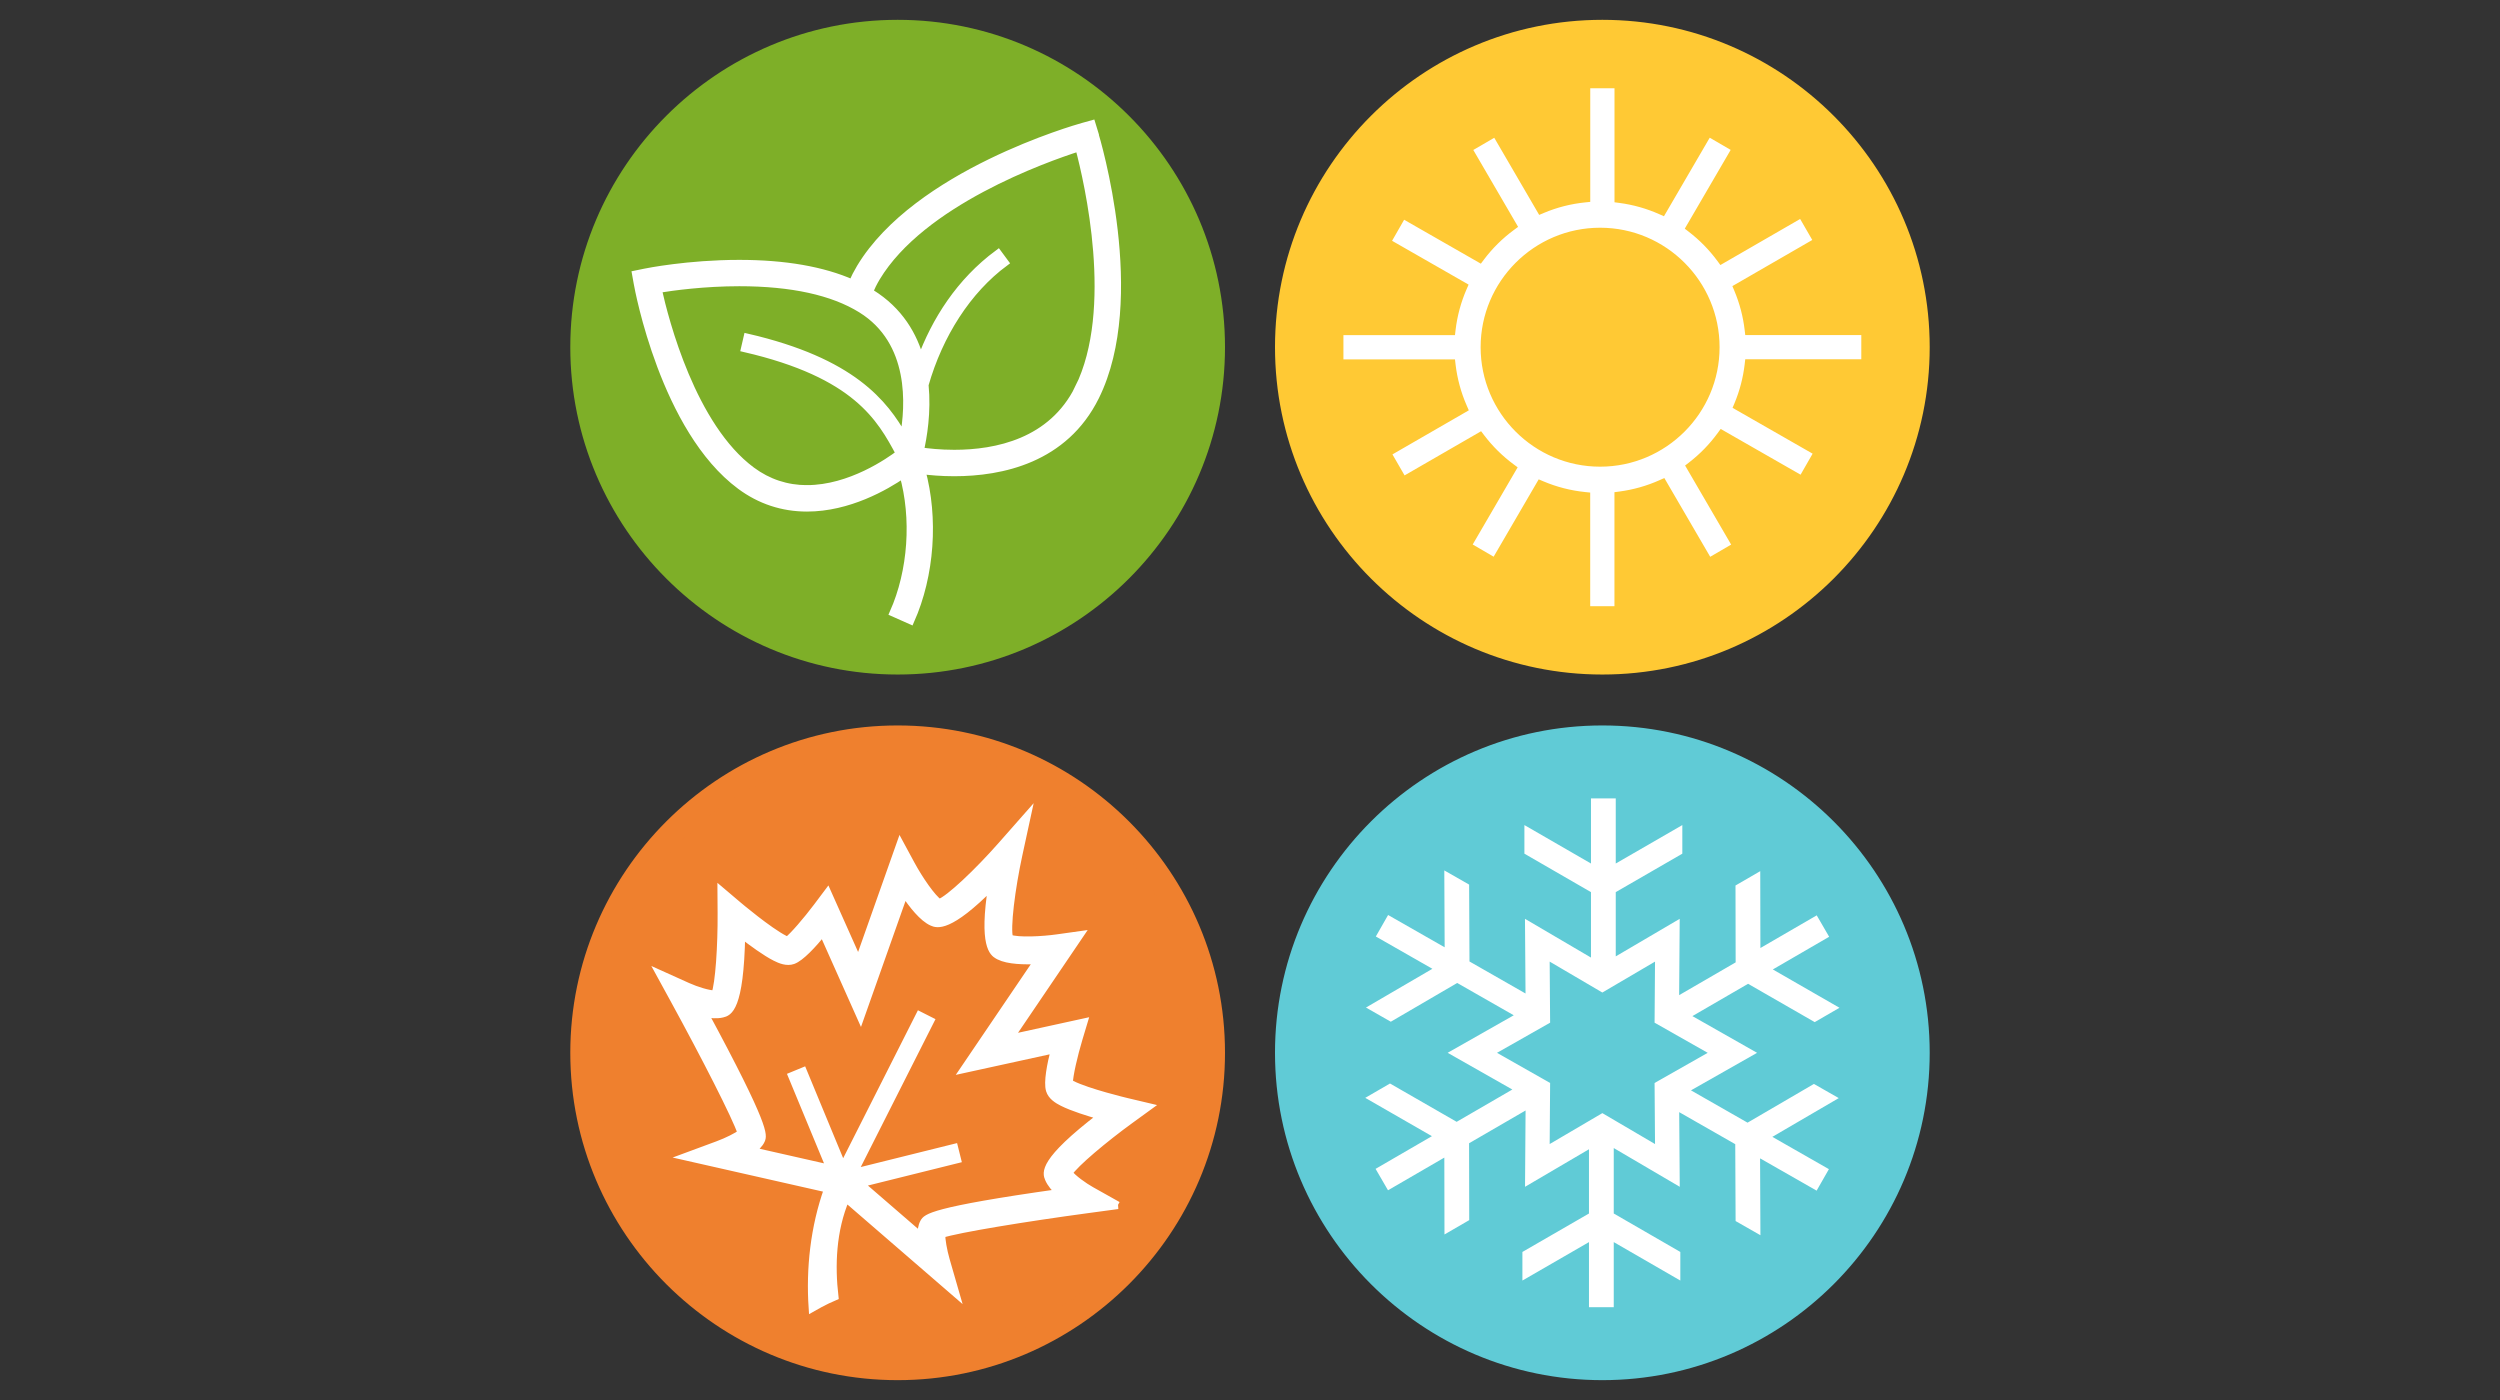 <?xml version="1.0" encoding="UTF-8"?><svg id="uuid-ea1add9d-3aae-46be-8976-b07117dfbf9a" xmlns="http://www.w3.org/2000/svg" viewBox="0 0 100 56"><rect x="0" y="0" width="100" height="56" fill="#333333" stroke="none"/><defs><style>.uuid-38797ff5-ca3d-4415-9076-cdf8b600baf1{fill:#60cbd6;}.uuid-93be43b4-f0ab-4513-9613-24fd2824a4f9{fill:#7eaf28;}.uuid-cac1ac0f-9395-430b-b44b-9f72b094daa3{stroke:#fff;stroke-width:.3px;}.uuid-cac1ac0f-9395-430b-b44b-9f72b094daa3,.uuid-13c2f786-e8de-49d7-aac9-8234275e0d9d{fill:#fff;}.uuid-cac1ac0f-9395-430b-b44b-9f72b094daa3,.uuid-d362ce9c-71bd-4d8c-8422-7dbf3d768bfd{stroke-miterlimit:10;}.uuid-d362ce9c-71bd-4d8c-8422-7dbf3d768bfd{stroke:#ffc934;}.uuid-d362ce9c-71bd-4d8c-8422-7dbf3d768bfd,.uuid-ad7515e5-477d-49ac-8496-f4f07e834b0d{fill:#ffc934;}.uuid-b6a09bdd-af1f-4acf-b7df-b613ff7aa993{fill:#ef802e;}</style></defs><path class="uuid-ad7515e5-477d-49ac-8496-f4f07e834b0d" d="M64.094,2.307c6.396,0,11.581,5.185,11.581,11.581s-5.185,11.581-11.581,11.581-11.581-5.185-11.581-11.581,5.185-11.581,11.581-11.581M64.094.793c-7.22,0-13.094,5.874-13.094,13.094s5.874,13.094,13.094,13.094,13.094-5.874,13.094-13.094S71.314.793,64.094.793h0Z"/><circle class="uuid-d362ce9c-71bd-4d8c-8422-7dbf3d768bfd" cx="64.094" cy="13.888" r="12.093"/><path class="uuid-13c2f786-e8de-49d7-aac9-8234275e0d9d" d="M69.304,16.31l.077-.184c.207-.496.343-1.019.406-1.555l.023-.199h4.642v-.97h-4.642l-.023-.199c-.064-.544-.203-1.074-.415-1.576l-.077-.183,3.196-1.845-.485-.84-3.19,1.842-.12-.162c-.326-.442-.712-.836-1.148-1.171l-.157-.121,1.836-3.151-.838-.488-1.831,3.142-.185-.082c-.508-.226-1.045-.378-1.597-.451l-.196-.026V3.53h-.97v4.545l-.203.021c-.571.058-1.129.2-1.657.423l-.183.077-1.797-3.085-.838.488,1.792,3.076-.163.12c-.459.337-.865.738-1.207,1.193l-.12.159-3.069-1.757-.482.842,3.061,1.753-.081.185c-.226.52-.375,1.071-.441,1.636l-.023.199h-4.462v.97h4.462l.023.199c.067.572.218,1.128.449,1.654l.081.185-3.054,1.763.485.84,3.061-1.767.12.158c.336.443.734.835,1.18,1.166l.162.12-1.798,3.087.838.488,1.802-3.094.183.078c.533.226,1.097.371,1.674.43l.203.021v4.545h.97v-4.56l.196-.026c.559-.074,1.102-.228,1.614-.458l.185-.083,1.835,3.151.838-.488-1.842-3.163.157-.121c.436-.337.822-.733,1.147-1.179l.119-.163,3.196,1.83.482-.841-3.202-1.833ZM64.004,18.667c-2.635,0-4.779-2.144-4.779-4.779s2.144-4.779,4.779-4.779,4.779,2.144,4.779,4.779-2.144,4.779-4.779,4.779Z"/><path class="uuid-38797ff5-ca3d-4415-9076-cdf8b600baf1" d="M64.094,30.532c6.396,0,11.581,5.185,11.581,11.581s-5.185,11.581-11.581,11.581-11.581-5.185-11.581-11.581,5.185-11.581,11.581-11.581M64.094,29.018c-7.22,0-13.094,5.874-13.094,13.094s5.874,13.094,13.094,13.094,13.094-5.874,13.094-13.094-5.874-13.094-13.094-13.094h0Z"/><circle class="uuid-38797ff5-ca3d-4415-9076-cdf8b600baf1" cx="64.094" cy="42.112" r="12.093"/><path class="uuid-13c2f786-e8de-49d7-aac9-8234275e0d9d" d="M69.901,44.906l-2.262-1.292,2.644-1.501-2.587-1.469,2.227-1.292,2.666,1.533.99-.574-2.666-1.533,2.253-1.307-.497-.857-2.253,1.307-.006-3.075-.99.574.006,3.075-2.26,1.311.022-3.053-2.558,1.502v-2.57l2.663-1.538v-1.144l-2.663,1.538v-2.605h-.991v2.605l-2.663-1.538v1.144l2.663,1.538v2.618l-2.64-1.55.022,2.987-2.242-1.281-.014-3.075-.993-.567.014,3.075-2.262-1.292-.491.86,2.262,1.292-2.656,1.55.993.567,2.656-1.55,2.262,1.292-2.644,1.501,2.587,1.469-2.227,1.292-2.666-1.533-.99.574,2.666,1.533-2.253,1.307.497.857,2.253-1.307.006,3.075.99-.574-.006-3.075,2.26-1.311-.022,3.053,2.558-1.502v2.57l-2.663,1.538v1.144l2.663-1.538v2.605h.991v-2.605l2.663,1.538v-1.144l-2.663-1.538v-2.618l2.64,1.55-.022-2.986,2.242,1.281.014,3.075.993.567-.014-3.075,2.262,1.292.491-.86-2.262-1.292,2.656-1.55-.993-.567-2.656,1.55ZM66.201,45.762l-2.107-1.237-2.107,1.237.018-2.443-2.125-1.206,2.125-1.206-.018-2.443,2.107,1.237,2.107-1.237-.018,2.443,2.125,1.206-2.125,1.206.018,2.443Z"/><path class="uuid-93be43b4-f0ab-4513-9613-24fd2824a4f9" d="M35.906,2.307c6.396,0,11.581,5.185,11.581,11.581s-5.185,11.581-11.581,11.581-11.581-5.185-11.581-11.581,5.185-11.581,11.581-11.581M35.906.793c-7.22,0-13.094,5.874-13.094,13.094s5.874,13.094,13.094,13.094,13.094-5.874,13.094-13.094S43.126.793,35.906.793h0Z"/><circle class="uuid-93be43b4-f0ab-4513-9613-24fd2824a4f9" cx="35.906" cy="13.888" r="12.093"/><path class="uuid-cac1ac0f-9395-430b-b44b-9f72b094daa3" d="M43.781,5.316l-.108-.352-.355.099c-.27.075-6.644,1.891-8.907,5.648-.124.207-.229.413-.319.62-1.183-.522-2.699-.786-4.523-.786-2.042,0-3.705.335-3.775.35l-.361.074.065.363c.042.238,1.077,5.85,4.119,8.101.789.584,1.685.88,2.662.88h0c1.662,0,3.139-.851,3.847-1.337.493,1.746.354,3.863-.391,5.538l.69.307c.806-1.813.962-4.103.439-6.006.333.043.784.084,1.304.084h0c1.893,0,4.41-.527,5.651-3.034,1.946-3.931.041-10.279-.042-10.547ZM32.281,19.556c-.812,0-1.557-.246-2.213-.732-2.375-1.758-3.466-5.982-3.748-7.257.596-.097,1.842-.268,3.251-.268,2.094,0,3.735.359,4.878,1.067,2.093,1.298,1.93,3.862,1.697,5.128-.77-1.363-2.054-3.027-6.254-3.999l-.102.441c4.462,1.033,5.436,2.787,6.195,4.208-.401.306-1.973,1.411-3.704,1.411ZM43.146,15.528c-1.07,2.161-3.296,2.614-4.975,2.614-.572,0-1.058-.054-1.37-.101.127-.549.299-1.554.192-2.649.574-2.01,1.707-3.786,3.201-4.891l-.269-.364c-1.525,1.128-2.517,2.686-3.103,4.293-.269-1.01-.846-2.004-1.976-2.704-.026-.016-.053-.031-.079-.046.081-.193.176-.386.291-.578,1.813-3.012,6.727-4.76,8.102-5.2.371,1.394,1.547,6.473-.015,9.627Z"/><path class="uuid-b6a09bdd-af1f-4acf-b7df-b613ff7aa993" d="M35.906,30.532c6.396,0,11.581,5.185,11.581,11.581s-5.185,11.581-11.581,11.581-11.581-5.185-11.581-11.581,5.185-11.581,11.581-11.581M35.906,29.018c-7.22,0-13.094,5.874-13.094,13.094s5.874,13.094,13.094,13.094,13.094-5.874,13.094-13.094-5.874-13.094-13.094-13.094h0Z"/><circle class="uuid-b6a09bdd-af1f-4acf-b7df-b613ff7aa993" cx="35.906" cy="42.112" r="12.093"/><path class="uuid-cac1ac0f-9395-430b-b44b-9f72b094daa3" d="M44.71,48.213l-1.061-.595c-.298-.167-.734-.478-.899-.698.242-.38,1.421-1.369,2.465-2.127l.716-.52-.861-.204c-.016-.004-1.558-.371-2.198-.695-.048-.024-.083-.044-.106-.059,0-.291.188-1.107.385-1.763l.199-.662-2.964.649,2.808-4.142-.907.127c-.58.082-1.551.137-1.91.008-.128-.397.081-2.013.37-3.346l.331-1.527-1.033,1.172c-.902,1.024-2.081,2.152-2.476,2.283-.282-.187-.792-.927-1.126-1.543l-.435-.805-1.668,4.717-1.237-2.772-.415.553c-.414.551-.964,1.192-1.188,1.356-.026-.01-.063-.026-.113-.051-.641-.324-1.852-1.347-1.864-1.358l-.675-.572.006.885c.009,1.29-.089,2.825-.251,3.246-.261-.002-.741-.15-1.096-.31l-1.107-.499.583,1.065c1.197,2.188,2.463,4.656,2.67,5.297-.165.129-.565.331-.939.469l-1.284.475,5.684,1.288c-.549,1.539-.724,3.196-.619,4.762,0,0,.499-.287.893-.451-.143-1.237-.102-2.642.449-3.936l4.383,3.79-.38-1.317c-.111-.383-.185-.825-.18-1.034.639-.213,3.376-.659,5.848-.993l1.205-.163ZM36.952,48.897c-.081.144-.109.344-.105.564l-2.447-2.115,3.892-.968-.118-.473-4.025,1.001,3.069-6.074-.435-.22-3.07,6.075-1.588-3.838-.451.186,1.535,3.709-3.154-.715c.179-.127.324-.269.392-.419.087-.193.216-.481-2.266-5.076.248.049.501.068.709.018.239-.057.714-.171.768-3.182.425.33.966.727,1.358.924.201.102.462.207.701.123.311-.11.794-.634,1.196-1.127l1.51,3.384,1.754-4.961c.315.477.739,1.015,1.116,1.176.175.075.656.282,2.388-1.475-.387,2.437.066,2.701.23,2.798.017.01.035.019.053.029h0c.364.184,1.012.199,1.555.172l-2.953,4.355,3.62-.792c-.158.616-.294,1.315-.198,1.631.074.243.314.39.515.491.391.198,1.032.399,1.55.545-2.392,1.829-2.202,2.28-2.106,2.506.084.197.249.39.435.56-5.171.728-5.326,1.002-5.43,1.187Z"/></svg>